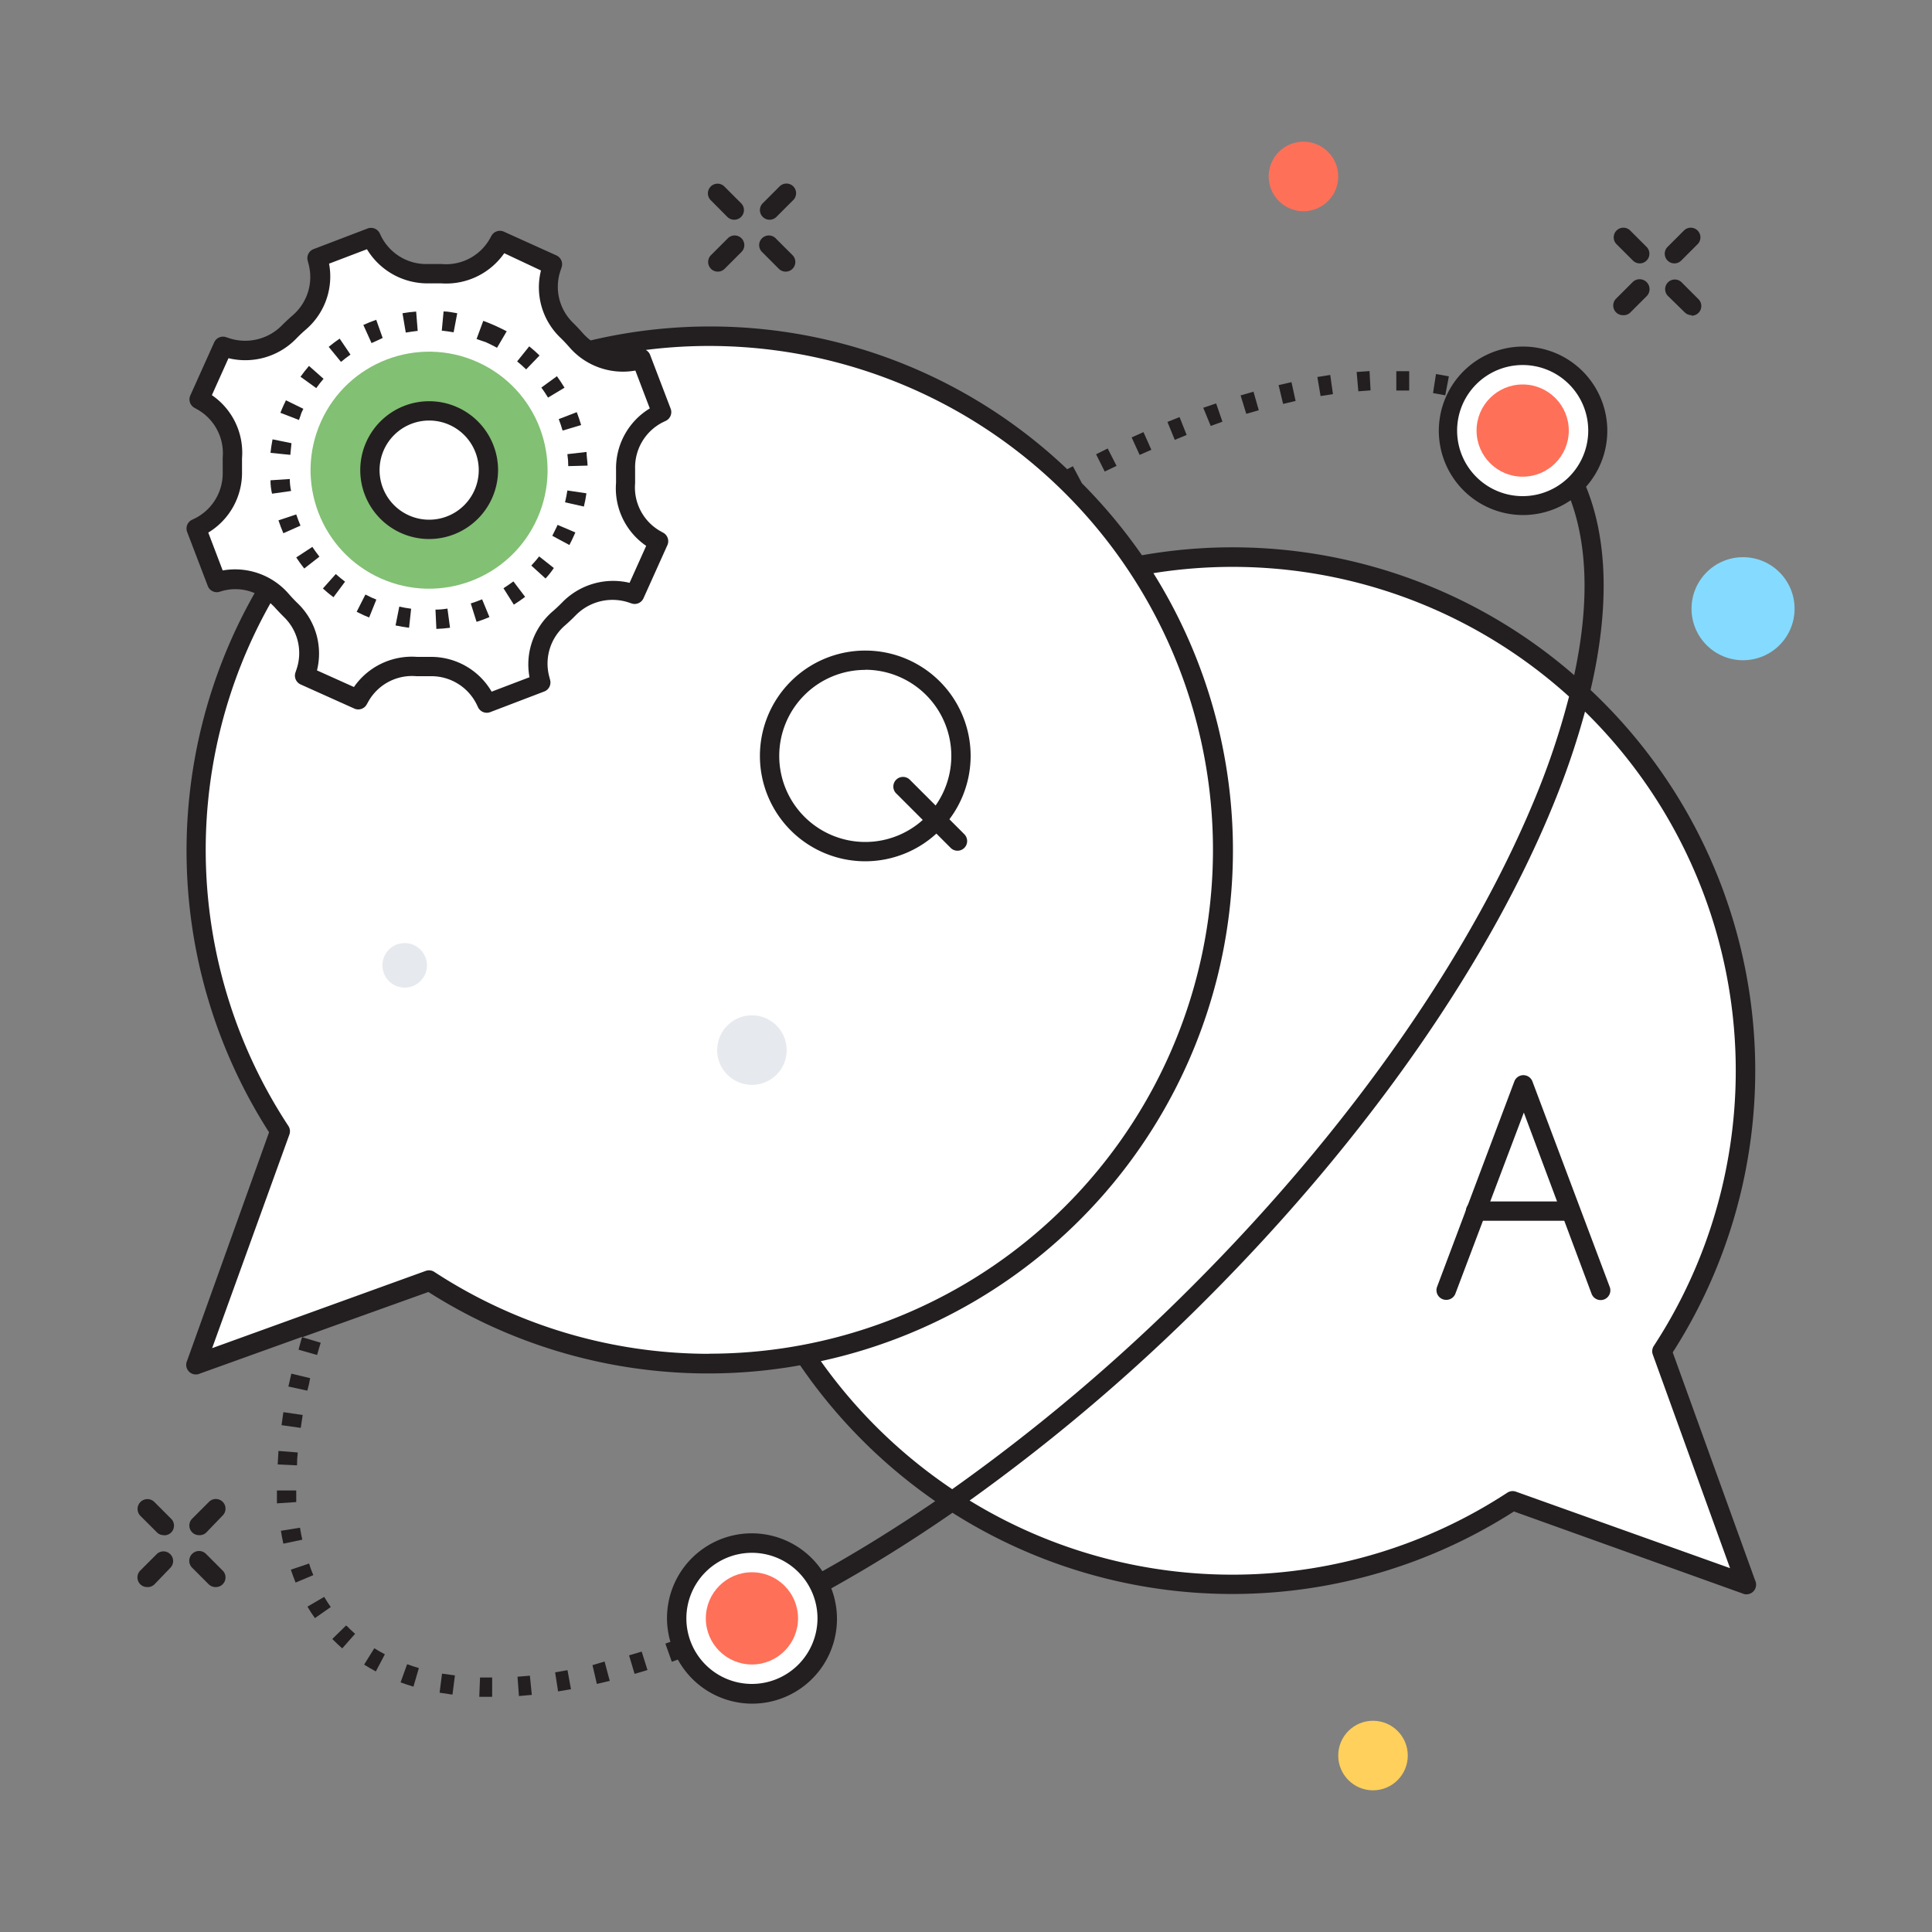 <svg id="Calque_2" data-name="Calque 2" xmlns="http://www.w3.org/2000/svg" viewBox="0 0 150 150"><rect x="0" y="0" width="150" height="150" fill="#808080" stroke="none"/><defs><style>.cls-1{fill:#231f20;}.cls-2{fill:#fff;}.cls-3{fill:#82c073;}.cls-4{fill:#ff7058;}.cls-5{fill:#ffd05b;}.cls-6{fill:#e6e9ee;}.cls-7{fill:#84dbff;}</style></defs><title>ogiciel-service-desk-communiquez</title><path class="cls-1" d="M15.45,119.19a.75.75,0,0,1-.53-1.28l1.29-1.29a.75.75,0,1,1,1.06,1.06L16,119A.75.75,0,0,1,15.45,119.19Z"/><path class="cls-1" d="M11.42,123.22a.75.75,0,0,1-.53-1.28l1.29-1.29a.75.75,0,0,1,1.06,1.06L12,123A.75.75,0,0,1,11.42,123.22Z"/><path class="cls-1" d="M16.73,123.22a.75.75,0,0,1-.53-.22l-1.29-1.29A.75.75,0,0,1,16,120.65l1.29,1.29a.75.75,0,0,1-.53,1.28Z"/><path class="cls-1" d="M12.71,119.19a.75.75,0,0,1-.53-.22l-1.29-1.29A.75.75,0,0,1,12,116.63l1.29,1.29a.75.75,0,0,1-.53,1.28Z"/><path class="cls-1" d="M59.75,17.06a.75.75,0,0,1-.53-1.28l1.29-1.29a.75.75,0,1,1,1.06,1.06l-1.29,1.29A.75.75,0,0,1,59.75,17.06Z"/><path class="cls-1" d="M55.73,21.09a.75.75,0,0,1-.53-1.28l1.29-1.29a.75.75,0,1,1,1.06,1.06l-1.29,1.29A.75.75,0,0,1,55.73,21.09Z"/><path class="cls-1" d="M61,21.09a.75.75,0,0,1-.53-.22l-1.29-1.29a.75.75,0,1,1,1.06-1.06l1.29,1.29A.75.75,0,0,1,61,21.09Z"/><path class="cls-1" d="M57,17.06a.75.75,0,0,1-.53-.22L55.2,15.56a.75.75,0,1,1,1.06-1.06l1.29,1.29A.75.75,0,0,1,57,17.06Z"/><path class="cls-2" d="M129,104.92a39.88,39.88,0,1,0-11.59,11.59L135.52,123Z"/><path class="cls-2" d="M21.72,87.78A39.88,39.88,0,1,1,33.31,99.38l-18.08,6.49Z"/><path class="cls-2" d="M42.94,20.54l-4.09-1.84-.14.25a4.67,4.67,0,0,1-4.41,2.31q-.53,0-1.06,0A4.68,4.68,0,0,1,29,18.67l-.12-.25L24.64,20l.07.27A4.68,4.68,0,0,1,23.22,25q-.39.35-.77.73A4.67,4.67,0,0,1,17.62,27l-.27-.09L15.52,31l.25.14a4.66,4.66,0,0,1,2.31,4.41q0,.53,0,1.05a4.68,4.68,0,0,1-2.56,4.28l-.25.12,1.6,4.19.27-.08a4.68,4.68,0,0,1,4.76,1.5q.35.39.73.77a4.66,4.66,0,0,1,1.21,4.83l-.09.27,4.09,1.84.14-.25a4.67,4.67,0,0,1,4.41-2.31q.53,0,1.06,0a4.68,4.68,0,0,1,4.28,2.56l.12.25L42,53l-.07-.27A4.68,4.68,0,0,1,43.42,48q.39-.35.77-.73A4.67,4.67,0,0,1,49,46l.27.09L51.12,42l-.25-.14a4.66,4.66,0,0,1-2.31-4.41q0-.53,0-1.05a4.68,4.68,0,0,1,2.56-4.28l.25-.12-1.6-4.19-.27.08a4.68,4.68,0,0,1-4.76-1.5q-.35-.39-.73-.77a4.66,4.66,0,0,1-1.21-4.83Z"/><path class="cls-1" d="M118.27,31.62q-.43-.3-.89-.57l-.76,1.29q.41.24.8.51Z"/><path class="cls-1" d="M115.49,30.13q-.48-.2-1-.36L114,31.19q.46.15.89.33Z"/><path class="cls-1" d="M33.88,48.83l-.07-1.5q.47,0,.93-.08l.2,1.49Q34.41,48.81,33.88,48.83Zm-2.12-.09q-.53-.07-1.05-.18L31,47.1q.46.1.92.16ZM37,48.28l-.45-1.43q.45-.14.88-.32L38,47.91Q37.52,48.12,37,48.28Zm-8.34-.34-.41-.17-.56-.27.68-1.34.49.24.36.15Zm11.23-1-.8-1.27q.39-.25.77-.53l.91,1.2Q40.35,46.66,39.9,46.94Zm-14-.57q-.43-.32-.82-.68l1-1.12q.35.31.72.59Zm16.46-1.46-1.1-1q.32-.34.61-.71L43,44.1Q42.72,44.52,42.36,44.91Zm-18.73-.77q-.33-.42-.62-.86l1.25-.82q.26.39.55.76Zm20.58-1.83-1.32-.71q.17-.33.33-.67l.08-.18,1.38.59-.09.2C44.46,41.81,44.34,42.07,44.21,42.31ZM22,41.4q-.21-.49-.38-1L23,39.94q.15.44.33.87Zm23.34-2.07L43.87,39q.11-.46.18-.92l1.48.22Q45.46,38.81,45.33,39.34Zm-24.22-1Q21,37.82,21,37.29l1.5-.1q0,.47.1.93Zm23-2.14q0-.47-.07-.93l1.49-.17c0,.35.07.71.08,1.06Zm-21.62-.88L21,35.16q.06-.53.16-1.05l1.47.3Q22.59,34.86,22.54,35.32Zm21.18-1.88q-.13-.45-.3-.89l1.4-.54q.19.5.34,1Zm-20.51-.84-1.4-.54q.12-.31.26-.61l.17-.36,1.35.66-.15.32C23.35,32.25,23.27,32.43,23.21,32.61Zm19.38-1.72q-.24-.4-.52-.78l1.21-.88q.31.43.59.89Zm-18-.74-1.22-.88q.31-.43.66-.84l1.13,1Q24.82,29.76,24.54,30.15Zm16.3-1.45c-.22-.22-.46-.42-.7-.62l.94-1.17q.42.34.8.71Zm-14.38-.59-.95-1.16q.41-.34.85-.64l.84,1.24Q26.82,27.81,26.46,28.11ZM38.59,27q-.41-.22-.84-.42L37,26.32l.52-1.41q.41.15.82.33t1,.48Zm-9.76-.4-.62-1.37q.48-.22,1-.4l.5,1.41C29.41,26.39,29.12,26.51,28.84,26.64Zm6.39-.8q-.46-.08-.92-.13l.14-1.49c.35,0,.7.08,1.06.14Zm-3.72,0-.25-1.48q.52-.09,1.06-.13l.12,1.5C32.13,25.73,31.82,25.76,31.51,25.82Z"/><circle class="cls-3" cx="33.32" cy="36.5" r="9.2" transform="translate(-13.63 51.96) rotate(-65.83)"/><circle class="cls-2" cx="33.32" cy="36.5" r="4.6"/><path class="cls-1" d="M33.32,41.85a5.35,5.35,0,1,1,5.35-5.35A5.36,5.36,0,0,1,33.32,41.85Zm0-9.2a3.85,3.85,0,1,0,3.85,3.85A3.85,3.85,0,0,0,33.32,32.65Z"/><circle class="cls-2" cx="118.22" cy="33.43" r="5.84"/><circle class="cls-4" cx="118.22" cy="33.43" r="3.58"/><circle class="cls-2" cx="58.38" cy="125.65" r="5.84"/><path class="cls-1" d="M103.49,30.6l-.21-1.49-1,.16.25,1.48Z"/><path class="cls-1" d="M106.41,30.31l-.08-1.5-1,.07.13,1.5Z"/><path class="cls-1" d="M109.41,28.82l-1,0,0,1.5,1,0Z"/><path class="cls-1" d="M112.49,29.22l-1-.18-.23,1.48.95.17Z"/><path class="cls-1" d="M97.73,31.85l-.41-1.44-1,.29.44,1.43Z"/><path class="cls-1" d="M86.69,36.17,86,34.82l-.9.45.67,1.34Z"/><path class="cls-1" d="M89.39,34.92l-.61-1.37-.92.41.62,1.36Z"/><path class="cls-1" d="M92.13,33.77l-.55-1.39-.94.38.57,1.39Z"/><path class="cls-1" d="M100.59,31.13l-.32-1.46-1,.23.35,1.46Z"/><path class="cls-1" d="M94.91,32.74l-.49-1.42-1,.34L94,33.07Z"/><path class="cls-1" d="M26.87,126.2l-1.07,1.05.11.11q.32.32.66.62l1-1.13q-.3-.26-.58-.55Z"/><path class="cls-1" d="M23,115.72l-1.5,0q0,.52,0,1l1.5-.1Q23,116.21,23,115.72Z"/><path class="cls-1" d="M23.87,124.74q.27.46.58.89l1.23-.86q-.27-.38-.51-.79Z"/><path class="cls-1" d="M28.27,129.24q.45.28.91.53l.7-1.33q-.42-.22-.82-.47Z"/><path class="cls-1" d="M24,121.39l-1.42.48q.17.5.37,1l1.38-.58Q24.13,121.85,24,121.39Z"/><path class="cls-1" d="M23.29,118.61l-1.48.24q.08.52.19,1l1.47-.31Q23.37,119.09,23.29,118.61Z"/><path class="cls-1" d="M24.08,107l-1.46-.35q-.12.5-.23,1l1.47.32Q24,107.49,24.08,107Z"/><path class="cls-1" d="M21.86,110.65l1.49.21q.07-.48.15-1L22,109.64Q21.93,110.15,21.86,110.65Z"/><path class="cls-1" d="M21.56,113.7l1.5.07q0-.48.06-1l-1.5-.12Q21.59,113.2,21.56,113.7Z"/><path class="cls-1" d="M34.13,131.42l1,.15.19-1.49-1-.14Z"/><path class="cls-1" d="M48.84,128.52l.43,1.44,1-.3-.45-1.43Z"/><path class="cls-1" d="M31.1,130.62q.49.18,1,.33l.42-1.44q-.46-.14-.91-.3Z"/><path class="cls-1" d="M43.1,129.84l.23,1.48,1-.17-.27-1.48Z"/><path class="cls-1" d="M40.18,130.18l.11,1.5,1-.09-.15-1.49Z"/><path class="cls-1" d="M37.27,130.24l-.06,1.5,1,0h0l0-1.5Z"/><path class="cls-1" d="M46,129.28l.34,1.46,1-.24L46.94,129Z"/><path class="cls-1" d="M129.87,105a40.55,40.55,0,0,0-6.38-51.43c1.47-6.29,1.34-11.64-.35-15.78a6.54,6.54,0,1,0-1.19,1.05c1.33,3.61,1.43,8.2.27,13.58a40.41,40.41,0,0,0-33.56-9.31A41,41,0,0,0,84,37.52l-.7-1.32-.44.23a40.23,40.23,0,0,0-37-10,4.2,4.2,0,0,1-.59-.54q-.36-.41-.76-.81a3.9,3.9,0,0,1-1-4.05l.09-.27a.75.75,0,0,0-.4-.93L39.15,18a.75.75,0,0,0-1,.32l-.14.25a3.9,3.9,0,0,1-3.71,1.93c-.34,0-.69,0-1.12,0h0a3.92,3.92,0,0,1-3.58-2.14l-.12-.25a.75.75,0,0,0-.94-.37l-4.19,1.6a.75.75,0,0,0-.46.9l.07.27a3.92,3.92,0,0,1-1.27,4q-.41.36-.81.76a4,4,0,0,1-4.05,1l-.27-.09a.75.75,0,0,0-.93.4l-1.84,4.09a.75.75,0,0,0,.32,1l.25.14a3.9,3.9,0,0,1,1.93,3.71q0,.55,0,1.11a3.92,3.92,0,0,1-2.14,3.61l-.25.12a.75.75,0,0,0-.37.94l1.6,4.19a.75.75,0,0,0,.9.46l.27-.08a3.79,3.79,0,0,1,2.47.18,40.49,40.49,0,0,0,1.12,41.86l-6.36,17.73a.75.75,0,0,0,1,1l7.93-2.85q-.15.49-.28,1l1.44.41q.13-.47.28-.95l-1.43-.43,9.79-3.51A40.47,40.47,0,0,0,62.12,106a41,41,0,0,0,10.49,10.55c-2.93,2-5.86,3.82-8.76,5.44a6.58,6.58,0,0,0-11.8,5.48l-.39.14.5,1.41.47-.17a6.58,6.58,0,0,0,11.91-5.53c3.11-1.73,6.26-3.69,9.41-5.87a40.54,40.54,0,0,0,43.59-.1l17.73,6.36a.75.75,0,0,0,1-1ZM58.38,130.74a5.09,5.09,0,1,1,5.09-5.09A5.1,5.1,0,0,1,58.38,130.74Zm59.84-92.22a5.09,5.09,0,1,1,5.09-5.09A5.09,5.09,0,0,1,118.22,38.52ZM17.29,44.29l-1.12-2.94a5.43,5.43,0,0,0,2.62-4.77c0-.33,0-.67,0-1a5.41,5.41,0,0,0-2.34-4.9l1.29-2.87A5.51,5.51,0,0,0,23,26.29q.35-.36.73-.69a5.43,5.43,0,0,0,1.82-5.13l2.94-1.12A5.49,5.49,0,0,0,33.31,22h0q.47,0,.94,0a5.5,5.5,0,0,0,4.9-2.34L42,21a5.41,5.41,0,0,0,1.51,5.22q.36.35.69.73a5.5,5.5,0,0,0,5.13,1.82l1.12,2.94a5.44,5.44,0,0,0-2.62,4.77c0,.33,0,.67,0,1a5.41,5.41,0,0,0,2.34,4.9l-1.29,2.87a5.52,5.52,0,0,0-5.22,1.51q-.35.36-.73.69a5.43,5.43,0,0,0-1.82,5.13l-2.94,1.12A5.44,5.44,0,0,0,33.42,51h-.11q-.46,0-.93,0a5.47,5.47,0,0,0-4.9,2.34l-2.87-1.29a5.41,5.41,0,0,0-1.51-5.22q-.36-.35-.69-.73A5.51,5.51,0,0,0,17.29,44.29ZM55.1,105.11a39,39,0,0,1-21.38-6.36.75.75,0,0,0-.66-.08l-16.59,6,6-16.59a.75.75,0,0,0-.08-.66A39,39,0,0,1,21,46.83c.09.09.18.17.27.26q.37.41.76.8a3.9,3.9,0,0,1,1,4.05l-.09.27a.75.75,0,0,0,.4.93L27.48,55a.75.75,0,0,0,1-.32l.14-.25a3.89,3.89,0,0,1,3.71-1.93q.51,0,1,0h.11A3.92,3.92,0,0,1,37,54.67l.12.25a.75.75,0,0,0,.94.37l4.19-1.6a.75.75,0,0,0,.46-.9l-.07-.27a3.92,3.92,0,0,1,1.27-4q.41-.36.8-.76a4,4,0,0,1,4.05-1l.27.09a.75.75,0,0,0,.93-.4l1.84-4.09a.75.75,0,0,0-.31-1l-.25-.14a3.9,3.9,0,0,1-1.93-3.71q0-.56,0-1.11a3.92,3.92,0,0,1,2.14-3.61l.25-.12a.75.75,0,0,0,.37-.94l-1.6-4.19a.74.74,0,0,0-.33-.37,39.12,39.12,0,1,1,4.91,77.93Zm18.83,10.51a39.53,39.53,0,0,1-10.2-9.94A40.58,40.58,0,0,0,89.55,44.5a38.93,38.93,0,0,1,32.27,9.58,58.7,58.7,0,0,1-2.35,7.18c-5,12.5-14.51,26.2-26.88,38.57A144.19,144.19,0,0,1,73.93,115.62Zm43.76.19a.76.76,0,0,0-.66.08,39,39,0,0,1-41.75.61,146,146,0,0,0,18.36-15.6c12.51-12.51,22.18-26.39,27.22-39.08a61.12,61.12,0,0,0,2.2-6.57,39.06,39.06,0,0,1,5.34,49.25.75.75,0,0,0-.08.66l6,16.59Z"/><circle class="cls-4" cx="58.38" cy="125.65" r="3.58"/><circle class="cls-5" cx="106.6" cy="136.3" r="2.7"/><circle class="cls-6" cx="58.38" cy="81.53" r="2.7"/><circle class="cls-6" cx="31.42" cy="74.95" r="1.73"/><path class="cls-1" d="M130,20.45a.75.75,0,0,1-.53-1.28l1.29-1.29a.75.75,0,0,1,1.06,1.06l-1.29,1.29A.75.75,0,0,1,130,20.45Z"/><path class="cls-1" d="M126,24.47a.75.75,0,0,1-.53-1.28l1.29-1.29A.75.75,0,0,1,127.84,23l-1.29,1.29A.75.75,0,0,1,126,24.47Z"/><path class="cls-1" d="M131.33,24.47a.75.75,0,0,1-.53-.22L129.52,23a.75.75,0,1,1,1.06-1.06l1.29,1.29a.75.75,0,0,1-.53,1.28Z"/><path class="cls-1" d="M127.31,20.45a.75.75,0,0,1-.53-.22l-1.29-1.29a.75.75,0,0,1,1.06-1.06l1.29,1.29a.75.75,0,0,1-.53,1.28Z"/><circle class="cls-7" cx="135.33" cy="47.26" r="4"/><circle class="cls-4" cx="101.2" cy="13.7" r="2.7"/><path class="cls-1" d="M67.18,66.87a8.18,8.18,0,1,1,8.18-8.18A8.19,8.19,0,0,1,67.18,66.87Zm0-14.86a6.68,6.68,0,1,0,6.68,6.68A6.69,6.69,0,0,0,67.18,52Z"/><path class="cls-1" d="M74.34,66.05a.75.75,0,0,1-.53-.22l-4.25-4.25a.75.75,0,0,1,1.06-1.06l4.25,4.25a.75.75,0,0,1-.53,1.28Z"/><path class="cls-1" d="M112.27,100.92a.75.75,0,0,1-.7-1l6-15.95a.75.75,0,0,1,1.41,0l6,15.95a.75.75,0,0,1-1.41.53l-5.26-14.07L113,100.43A.75.75,0,0,1,112.27,100.92Z"/><path class="cls-1" d="M121.89,94.78h-7.33a.75.75,0,0,1,0-1.5h7.33a.75.75,0,0,1,0,1.5Z"/></svg>